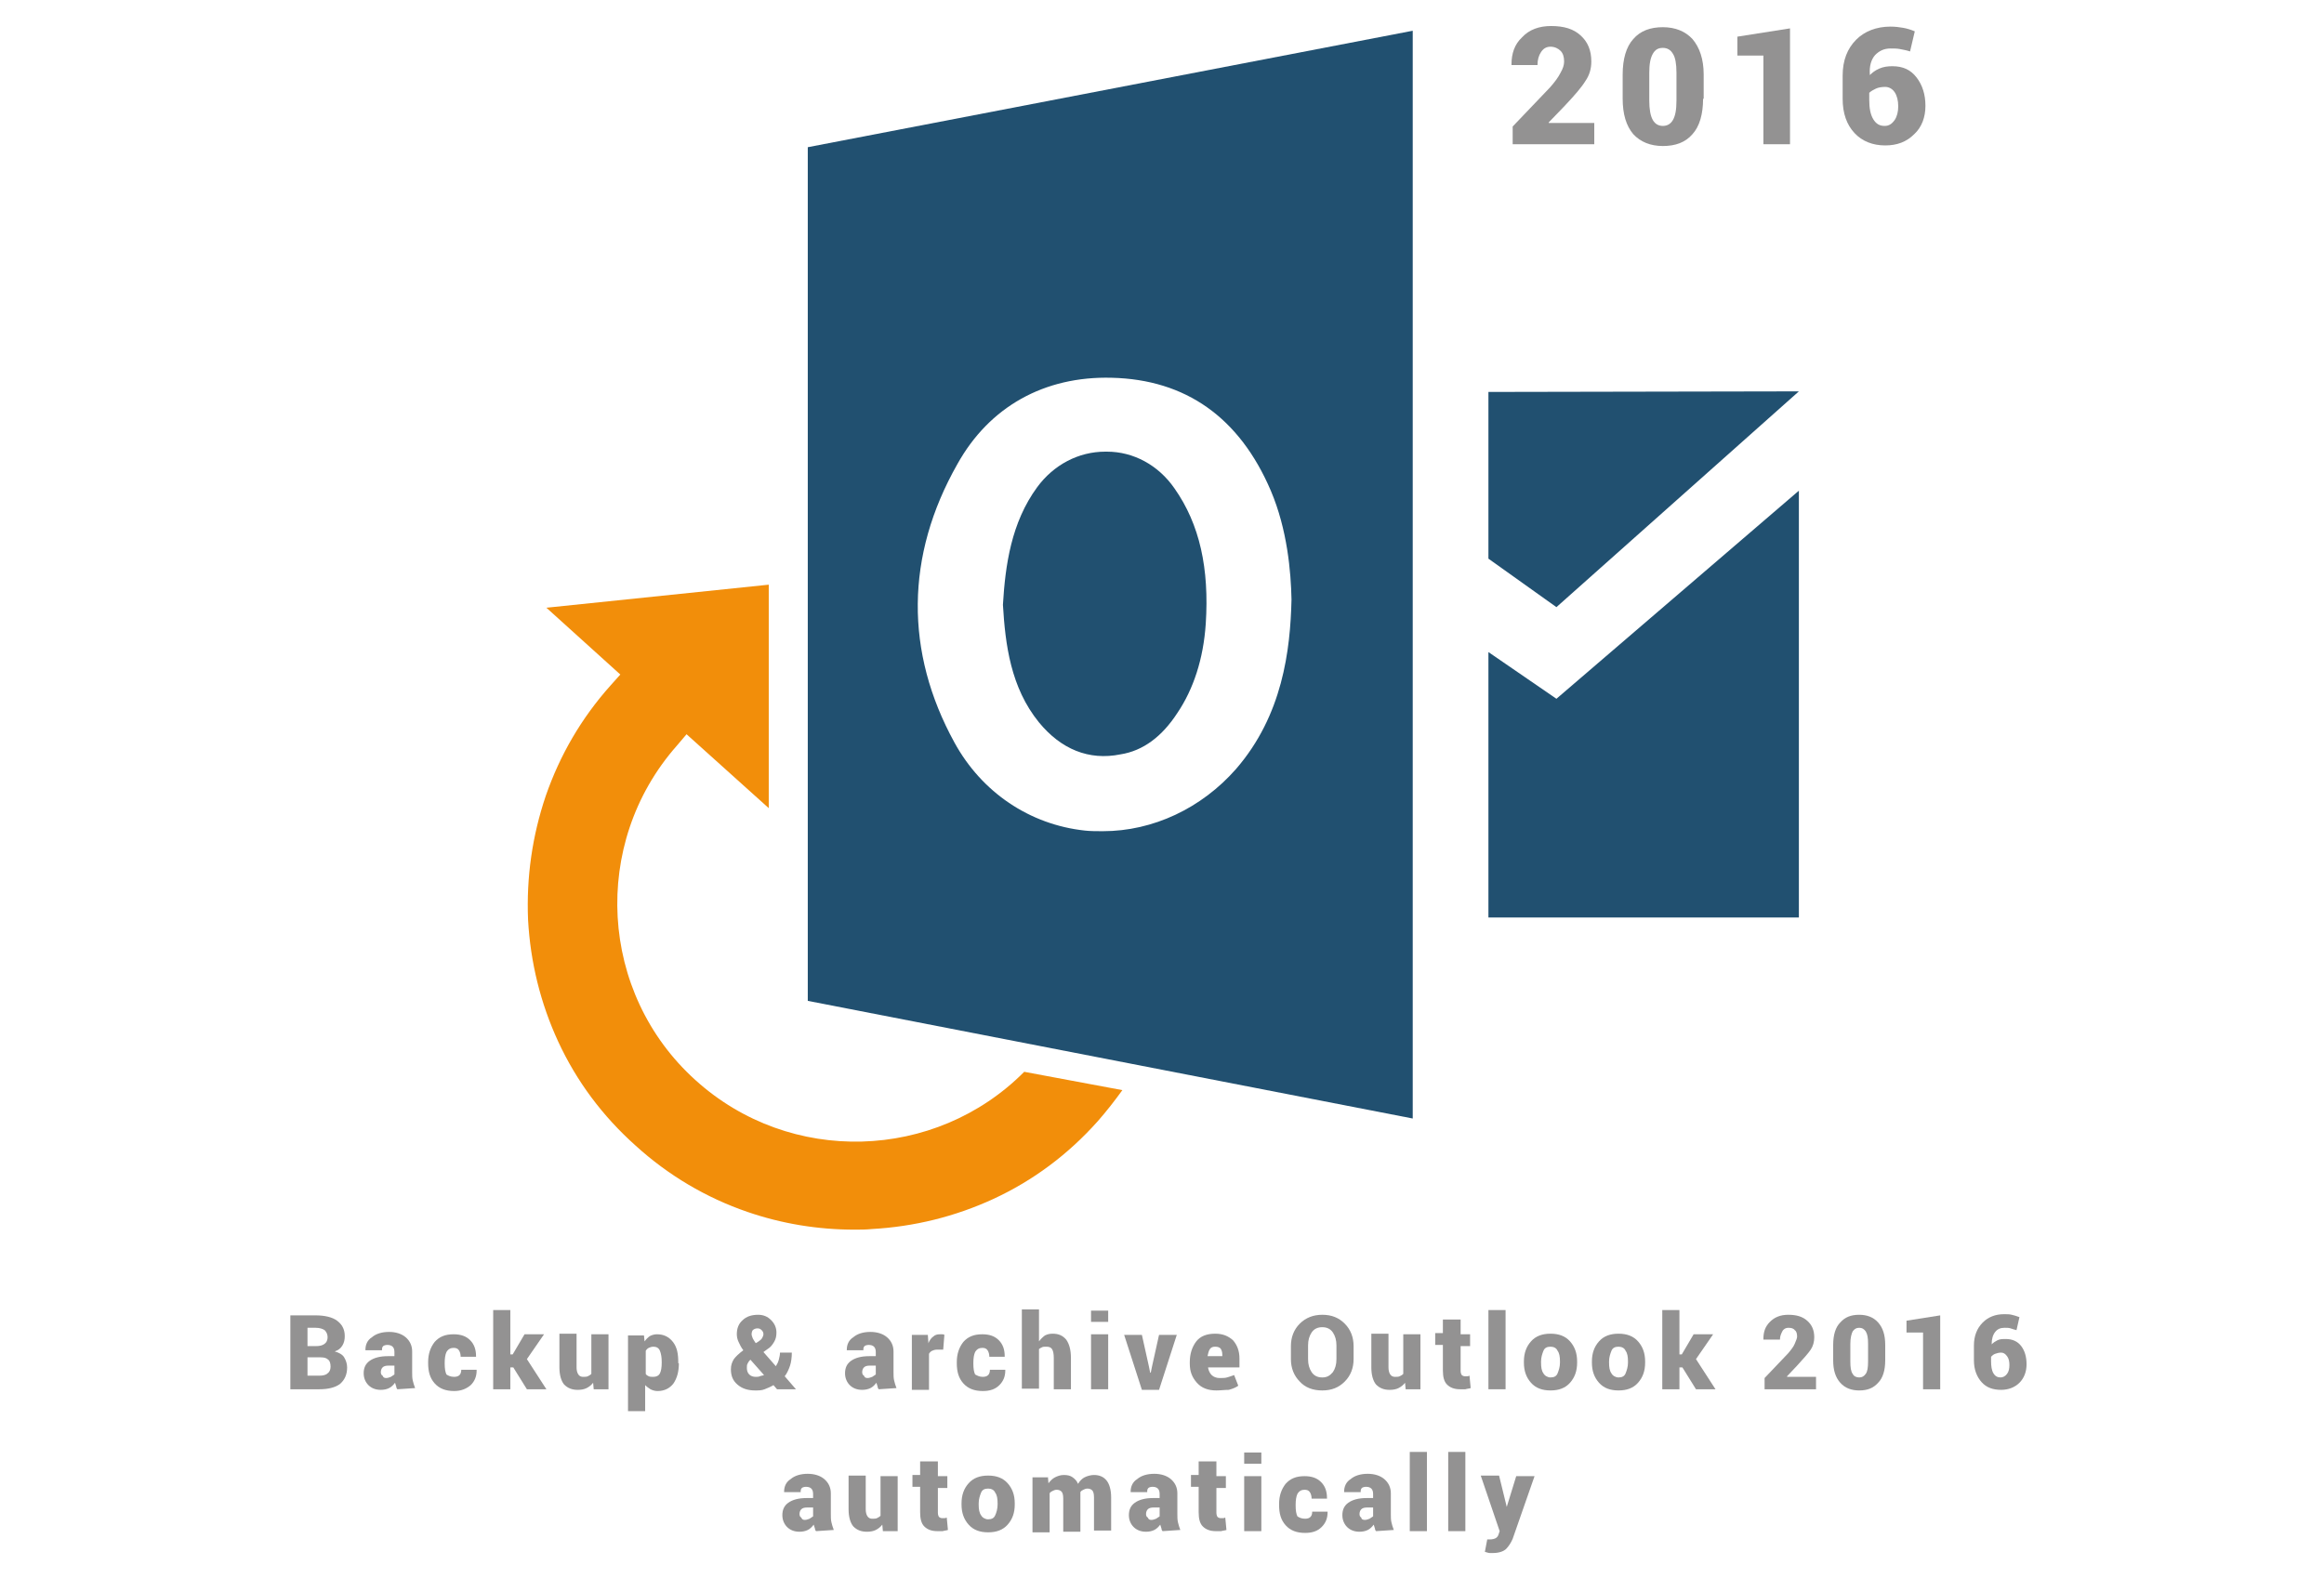 <?xml version="1.0" encoding="utf-8"?>
<!-- Generator: Adobe Illustrator 24.1.1, SVG Export Plug-In . SVG Version: 6.00 Build 0)  -->
<svg version="1.1" id="Layer_1" xmlns="http://www.w3.org/2000/svg" xmlns:xlink="http://www.w3.org/1999/xlink" x="0px" y="0px"
	 width="393px" height="267px" viewBox="0 0 393 267" style="enable-background:new 0 0 393 267;" xml:space="preserve">
<g>
	<g>
		<g>
			<path style="fill:#939292;" d="M49.1,235v-12.5h4.3c1.5,0,2.8,0.3,3.6,0.9s1.3,1.4,1.3,2.6c0,0.6-0.1,1.1-0.4,1.6s-0.7,0.8-1.3,1
				c0.7,0.2,1.3,0.5,1.6,1c0.3,0.5,0.5,1.1,0.5,1.7c0,1.2-0.4,2.1-1.2,2.8c-0.8,0.6-2,0.9-3.5,0.9H49.1z M52,227.7h1.4
				c0.7,0,1.1-0.1,1.5-0.4c0.3-0.2,0.5-0.6,0.5-1.1c0-0.5-0.2-0.9-0.5-1.2c-0.3-0.2-0.8-0.4-1.5-0.4H52V227.7z M52,229.6v3.1h2
				c0.6,0,1.1-0.1,1.4-0.4c0.3-0.2,0.5-0.6,0.5-1.1c0-0.5-0.1-1-0.4-1.2c-0.3-0.3-0.7-0.4-1.3-0.4H52z"/>
			<path style="fill:#939292;" d="M67.2,235c-0.1-0.1-0.2-0.3-0.2-0.5c-0.1-0.2-0.1-0.4-0.2-0.6c-0.3,0.4-0.6,0.7-1,0.9
				c-0.4,0.2-0.9,0.3-1.4,0.3c-0.9,0-1.6-0.3-2.1-0.8s-0.8-1.2-0.8-2c0-0.9,0.3-1.6,1-2.1s1.7-0.8,3.1-0.8h1.1v-0.7
				c0-0.4-0.1-0.7-0.3-0.9s-0.5-0.3-0.9-0.3c-0.3,0-0.6,0.1-0.7,0.2c-0.2,0.2-0.2,0.4-0.2,0.7l-2.8,0l0-0.1c0-0.8,0.3-1.6,1.1-2.1
				c0.7-0.6,1.7-0.9,2.9-0.9c1.1,0,2.1,0.3,2.8,0.9c0.7,0.6,1.1,1.4,1.1,2.4v3.5c0,0.5,0,1,0.1,1.4c0.1,0.4,0.2,0.8,0.4,1.3
				L67.2,235z M65.3,233.1c0.3,0,0.5-0.1,0.8-0.2c0.2-0.1,0.4-0.3,0.6-0.4V231h-1c-0.5,0-0.8,0.1-1,0.3s-0.3,0.5-0.3,0.8
				c0,0.3,0.1,0.5,0.3,0.6C64.8,233,65,233.1,65.3,233.1z"/>
			<path style="fill:#939292;" d="M76.8,232.9c0.4,0,0.7-0.1,0.9-0.3c0.2-0.2,0.3-0.5,0.3-0.9h2.6l0,0.1c0,1-0.3,1.8-1,2.5
				c-0.7,0.6-1.6,1-2.8,1c-1.4,0-2.5-0.4-3.3-1.3s-1.1-2-1.1-3.4v-0.2c0-1.4,0.4-2.5,1.1-3.4c0.8-0.9,1.8-1.3,3.2-1.3
				c1.2,0,2.1,0.3,2.8,1c0.7,0.7,1,1.6,1,2.7l0,0.1h-2.6c0-0.4-0.1-0.8-0.3-1.1s-0.5-0.4-0.9-0.4c-0.5,0-0.9,0.2-1.2,0.7
				c-0.2,0.4-0.3,1.1-0.3,1.8v0.2c0,0.8,0.1,1.4,0.3,1.8C75.8,232.7,76.2,232.9,76.8,232.9z"/>
			<path style="fill:#939292;" d="M86.8,231.3h-0.5v3.7h-2.9v-13.4h2.9v7.5h0.4l2-3.4H92l-2.9,4.2l3.3,5.1h-3.3L86.8,231.3z"/>
			<path style="fill:#939292;" d="M100.3,233.9c-0.3,0.4-0.7,0.7-1.1,0.9c-0.4,0.2-0.9,0.3-1.5,0.3c-1,0-1.7-0.3-2.3-0.9
				c-0.5-0.6-0.8-1.6-0.8-2.9v-5.7h2.9v5.7c0,0.5,0.1,0.9,0.3,1.2c0.2,0.3,0.5,0.4,0.8,0.4c0.3,0,0.6,0,0.8-0.1s0.4-0.2,0.6-0.4
				v-6.7h2.9v9.3h-2.5L100.3,233.9z"/>
			<path style="fill:#939292;" d="M114.8,230.6c0,1.4-0.3,2.5-0.9,3.4c-0.6,0.8-1.5,1.3-2.7,1.3c-0.4,0-0.8-0.1-1.2-0.3
				c-0.3-0.2-0.6-0.4-0.9-0.7v4.4h-2.9v-12.8h2.7l0.1,1c0.3-0.4,0.6-0.7,0.9-0.9c0.4-0.2,0.8-0.3,1.2-0.3c1.1,0,2,0.4,2.7,1.3
				s0.9,2,0.9,3.5V230.6z M111.9,230.4c0-0.8-0.1-1.4-0.3-1.9c-0.2-0.5-0.6-0.7-1.1-0.7c-0.3,0-0.6,0.1-0.8,0.2
				c-0.2,0.1-0.4,0.3-0.5,0.5v3.9c0.1,0.2,0.3,0.3,0.5,0.4c0.2,0.1,0.5,0.1,0.8,0.1c0.5,0,0.9-0.2,1.1-0.6c0.2-0.4,0.3-1,0.3-1.8
				V230.4z"/>
			<path style="fill:#939292;" d="M125.7,228.4c-0.4-0.5-0.6-1-0.8-1.4c-0.2-0.4-0.3-0.9-0.3-1.3c0-1,0.3-1.8,1-2.4
				c0.6-0.6,1.5-0.9,2.6-0.9c0.9,0,1.6,0.3,2.2,0.9c0.6,0.6,0.9,1.3,0.9,2.1c0,0.6-0.1,1.1-0.4,1.6c-0.3,0.5-0.6,0.9-1.1,1.2
				l-0.7,0.5l2.1,2.4c0.2-0.3,0.4-0.7,0.5-1.1c0.1-0.4,0.2-0.8,0.2-1.2h2c0,0.8-0.1,1.6-0.3,2.2s-0.5,1.3-0.9,1.8l1.9,2.2l0,0h-3.2
				l-0.6-0.7c-0.5,0.3-1,0.5-1.5,0.7s-1,0.2-1.6,0.2c-1.2,0-2.2-0.3-3-1s-1.1-1.5-1.1-2.6c0-0.7,0.2-1.2,0.5-1.7
				C124.4,229.5,124.9,229,125.7,228.4L125.7,228.4z M127.8,232.9c0.2,0,0.5,0,0.7-0.1c0.2-0.1,0.5-0.1,0.7-0.2l-2.3-2.6l-0.1,0.1
				c-0.2,0.2-0.3,0.4-0.4,0.6c-0.1,0.2-0.1,0.4-0.1,0.7c0,0.4,0.1,0.8,0.4,1.1S127.4,232.9,127.8,232.9z M127.1,225.7
				c0,0.2,0.1,0.4,0.2,0.7c0.1,0.2,0.3,0.5,0.5,0.8l0.5-0.3c0.3-0.2,0.5-0.4,0.6-0.6c0.1-0.2,0.2-0.4,0.2-0.6c0-0.3-0.1-0.5-0.3-0.7
				c-0.2-0.2-0.4-0.3-0.7-0.3c-0.3,0-0.6,0.1-0.8,0.3C127.2,225.1,127.1,225.4,127.1,225.7z"/>
			<path style="fill:#939292;" d="M148.6,235c-0.1-0.1-0.2-0.3-0.2-0.5c-0.1-0.2-0.1-0.4-0.2-0.6c-0.3,0.4-0.6,0.7-1,0.9
				c-0.4,0.2-0.9,0.3-1.4,0.3c-0.9,0-1.6-0.3-2.1-0.8s-0.8-1.2-0.8-2c0-0.9,0.3-1.6,1-2.1c0.7-0.5,1.7-0.8,3.1-0.8h1.1v-0.7
				c0-0.4-0.1-0.7-0.3-0.9s-0.5-0.3-0.9-0.3c-0.3,0-0.6,0.1-0.7,0.2c-0.2,0.2-0.2,0.4-0.2,0.7l-2.8,0l0-0.1c0-0.8,0.3-1.6,1.1-2.1
				c0.7-0.6,1.7-0.9,2.9-0.9c1.1,0,2.1,0.3,2.8,0.9c0.7,0.6,1.1,1.4,1.1,2.4v3.5c0,0.5,0,1,0.1,1.4c0.1,0.4,0.2,0.8,0.4,1.3
				L148.6,235z M146.7,233.1c0.3,0,0.5-0.1,0.8-0.2c0.2-0.1,0.4-0.3,0.6-0.4V231h-1c-0.5,0-0.8,0.1-1,0.3c-0.2,0.2-0.3,0.5-0.3,0.8
				c0,0.3,0.1,0.5,0.3,0.6C146.2,233,146.4,233.1,146.7,233.1z"/>
			<path style="fill:#939292;" d="M159.5,228.3l-1.1,0c-0.3,0-0.6,0.1-0.8,0.2s-0.4,0.3-0.5,0.5v6.1h-2.9v-9.3h2.7l0.1,1.4
				c0.2-0.5,0.5-0.9,0.8-1.1c0.3-0.3,0.7-0.4,1.1-0.4c0.1,0,0.3,0,0.4,0c0.1,0,0.3,0,0.4,0.1L159.5,228.3z"/>
			<path style="fill:#939292;" d="M166.2,232.9c0.4,0,0.7-0.1,0.9-0.3s0.3-0.5,0.3-0.9h2.6l0,0.1c0,1-0.3,1.8-1,2.5s-1.6,1-2.8,1
				c-1.4,0-2.5-0.4-3.3-1.3c-0.8-0.9-1.1-2-1.1-3.4v-0.2c0-1.4,0.4-2.5,1.1-3.4c0.8-0.9,1.8-1.3,3.2-1.3c1.2,0,2.1,0.3,2.8,1
				c0.7,0.7,1,1.6,1,2.7l0,0.1h-2.6c0-0.4-0.1-0.8-0.3-1.1c-0.2-0.3-0.5-0.4-0.9-0.4c-0.5,0-0.9,0.2-1.2,0.7
				c-0.2,0.4-0.3,1.1-0.3,1.8v0.2c0,0.8,0.1,1.4,0.3,1.8C165.3,232.7,165.6,232.9,166.2,232.9z"/>
			<path style="fill:#939292;" d="M175.7,226.9c0.3-0.4,0.6-0.7,1-1c0.4-0.2,0.8-0.3,1.3-0.3c1,0,1.7,0.3,2.3,1
				c0.5,0.7,0.8,1.7,0.8,3.1v5.3h-2.9v-5.3c0-0.7-0.1-1.2-0.3-1.5c-0.2-0.3-0.5-0.4-1-0.4c-0.3,0-0.5,0-0.7,0.1
				c-0.2,0.1-0.4,0.2-0.5,0.3v6.7h-2.9v-13.4h2.9V226.9z"/>
			<path style="fill:#939292;" d="M187.4,223.6h-2.9v-1.9h2.9V223.6z M187.4,235h-2.9v-9.3h2.9V235z"/>
			<path style="fill:#939292;" d="M194.3,231.2l0.2,1l0.1,0l0.2-1l1.2-5.4h3l-3,9.3h-2.9l-3-9.3h3L194.3,231.2z"/>
			<path style="fill:#939292;" d="M205.7,235.2c-1.4,0-2.5-0.4-3.3-1.3c-0.8-0.9-1.2-1.9-1.2-3.2v-0.3c0-1.4,0.4-2.6,1.1-3.5
				c0.7-0.9,1.8-1.3,3.2-1.3c1.3,0,2.2,0.4,3,1.1c0.7,0.8,1.1,1.8,1.1,3.1v1.5h-5.3l0,0.1c0.1,0.5,0.3,0.9,0.6,1.2
				c0.3,0.3,0.8,0.5,1.3,0.5c0.5,0,1,0,1.3-0.1s0.7-0.2,1.2-0.4l0.7,1.8c-0.4,0.3-0.9,0.5-1.6,0.7
				C207.1,235.1,206.4,235.2,205.7,235.2z M205.5,227.8c-0.4,0-0.7,0.1-0.9,0.4c-0.2,0.3-0.3,0.7-0.4,1.2l0,0h2.5v-0.2
				c0-0.5-0.1-0.8-0.3-1.1C206.2,227.9,205.9,227.8,205.5,227.8z"/>
			<path style="fill:#939292;" d="M228.9,229.9c0,1.5-0.5,2.8-1.5,3.8s-2.2,1.5-3.8,1.5c-1.6,0-2.9-0.5-3.8-1.5
				c-1-1-1.5-2.3-1.5-3.8v-2.2c0-1.5,0.5-2.8,1.5-3.8c1-1,2.3-1.5,3.8-1.5c1.6,0,2.8,0.5,3.8,1.5c1,1,1.5,2.3,1.5,3.8V229.9z
				 M226,227.6c0-0.9-0.2-1.6-0.6-2.2c-0.4-0.6-1-0.9-1.8-0.9c-0.8,0-1.4,0.3-1.8,0.9c-0.4,0.6-0.6,1.3-0.6,2.2v2.3
				c0,0.9,0.2,1.6,0.6,2.2c0.4,0.6,1,0.9,1.8,0.9c0.8,0,1.3-0.3,1.8-0.9c0.4-0.6,0.6-1.3,0.6-2.2V227.6z"/>
			<path style="fill:#939292;" d="M237.6,233.9c-0.3,0.4-0.7,0.7-1.1,0.9c-0.4,0.2-0.9,0.3-1.5,0.3c-1,0-1.7-0.3-2.3-0.9
				c-0.5-0.6-0.8-1.6-0.8-2.9v-5.7h2.9v5.7c0,0.5,0.1,0.9,0.3,1.2c0.2,0.3,0.5,0.4,0.8,0.4c0.3,0,0.6,0,0.8-0.1s0.4-0.2,0.6-0.4
				v-6.7h2.9v9.3h-2.5L237.6,233.9z"/>
			<path style="fill:#939292;" d="M247,223.4v2.3h1.6v2H247v4.2c0,0.3,0.1,0.6,0.2,0.7c0.1,0.1,0.3,0.2,0.5,0.2c0.2,0,0.3,0,0.4,0
				s0.2,0,0.4-0.1l0.2,2.1c-0.3,0.1-0.6,0.1-0.9,0.2c-0.3,0-0.6,0-0.9,0c-1,0-1.7-0.3-2.2-0.8c-0.5-0.5-0.7-1.3-0.7-2.4v-4.3h-1.3
				v-2h1.3v-2.3H247z"/>
			<path style="fill:#939292;" d="M254.6,235h-2.9v-13.4h2.9V235z"/>
			<path style="fill:#939292;" d="M257.7,230.3c0-1.4,0.4-2.5,1.2-3.4c0.8-0.9,1.9-1.3,3.3-1.3c1.4,0,2.5,0.4,3.3,1.3
				c0.8,0.9,1.2,2,1.2,3.4v0.2c0,1.4-0.4,2.5-1.2,3.4s-1.9,1.3-3.3,1.3c-1.4,0-2.5-0.4-3.3-1.3s-1.2-2-1.2-3.4V230.3z M260.6,230.5
				c0,0.8,0.1,1.4,0.4,1.8c0.2,0.4,0.7,0.7,1.2,0.7c0.6,0,1-0.2,1.2-0.7s0.4-1.1,0.4-1.8v-0.2c0-0.8-0.1-1.4-0.4-1.8
				c-0.2-0.5-0.7-0.7-1.2-0.7c-0.6,0-1,0.2-1.2,0.7s-0.4,1.1-0.4,1.8V230.5z"/>
			<path style="fill:#939292;" d="M269.2,230.3c0-1.4,0.4-2.5,1.2-3.4c0.8-0.9,1.9-1.3,3.3-1.3c1.4,0,2.5,0.4,3.3,1.3
				c0.8,0.9,1.2,2,1.2,3.4v0.2c0,1.4-0.4,2.5-1.2,3.4s-1.9,1.3-3.3,1.3c-1.4,0-2.5-0.4-3.3-1.3s-1.2-2-1.2-3.4V230.3z M272.1,230.5
				c0,0.8,0.1,1.4,0.4,1.8c0.2,0.4,0.7,0.7,1.2,0.7c0.6,0,1-0.2,1.2-0.7s0.4-1.1,0.4-1.8v-0.2c0-0.8-0.1-1.4-0.4-1.8
				c-0.2-0.5-0.7-0.7-1.2-0.7c-0.6,0-1,0.2-1.2,0.7s-0.4,1.1-0.4,1.8V230.5z"/>
			<path style="fill:#939292;" d="M284.5,231.3H284v3.7h-2.9v-13.4h2.9v7.5h0.4l2-3.4h3.3l-2.9,4.2l3.3,5.1h-3.3L284.5,231.3z"/>
			<path style="fill:#939292;" d="M307.1,235h-8.7v-1.9l4-4.2c0.5-0.6,0.9-1.1,1.1-1.6s0.4-0.9,0.4-1.2c0-0.5-0.1-0.9-0.4-1.1
				c-0.2-0.3-0.6-0.4-1.1-0.4c-0.4,0-0.8,0.2-1,0.6c-0.2,0.4-0.4,0.8-0.4,1.4h-2.8l0-0.1c0-1.2,0.3-2.1,1.1-2.9
				c0.8-0.8,1.8-1.2,3.1-1.2c1.4,0,2.4,0.3,3.2,1c0.8,0.7,1.2,1.6,1.2,2.8c0,0.8-0.2,1.5-0.6,2.1c-0.4,0.6-1.2,1.5-2.3,2.7l-1.7,1.8
				l0,0.1h4.9V235z"/>
			<path style="fill:#939292;" d="M318.8,230.1c0,1.7-0.4,3-1.2,3.8c-0.8,0.9-1.8,1.3-3.2,1.3c-1.3,0-2.4-0.4-3.2-1.3
				c-0.8-0.9-1.2-2.1-1.2-3.8v-2.6c0-1.7,0.4-3,1.2-3.8c0.8-0.9,1.8-1.3,3.2-1.3c1.3,0,2.4,0.4,3.2,1.3c0.8,0.9,1.2,2.1,1.2,3.8
				V230.1z M315.9,227.3c0-1-0.1-1.6-0.4-2.1c-0.3-0.4-0.6-0.6-1.1-0.6c-0.5,0-0.8,0.2-1.1,0.6c-0.2,0.4-0.4,1.1-0.4,2.1v3
				c0,1,0.1,1.7,0.4,2.1c0.2,0.4,0.6,0.6,1.1,0.6c0.5,0,0.8-0.2,1.1-0.6s0.4-1.1,0.4-2.1V227.3z"/>
			<path style="fill:#939292;" d="M328.1,235h-2.9v-9.6h-2.8v-2l5.7-0.9V235z"/>
			<path style="fill:#939292;" d="M338.9,222.3c0.5,0,0.9,0,1.3,0.1c0.4,0.1,0.8,0.2,1.3,0.4L341,225c-0.4-0.1-0.7-0.2-1-0.3
				c-0.3-0.1-0.6-0.1-1-0.1c-0.7,0-1.2,0.2-1.6,0.7s-0.6,1.2-0.6,2.1l0,0c0.3-0.3,0.6-0.5,1-0.7c0.4-0.2,0.9-0.2,1.4-0.2
				c1.1,0,2,0.4,2.6,1.2c0.6,0.8,0.9,1.8,0.9,3.1c0,1.2-0.4,2.3-1.2,3.1c-0.8,0.8-1.9,1.2-3.1,1.2c-1.4,0-2.5-0.4-3.3-1.3
				c-0.8-0.9-1.3-2.1-1.3-3.7v-2.5c0-1.6,0.5-2.9,1.5-3.9C336.2,222.8,337.4,222.3,338.9,222.3z M338.4,228.8c-0.4,0-0.7,0.1-1,0.2
				c-0.3,0.1-0.5,0.3-0.7,0.5v0.7c0,0.9,0.1,1.6,0.4,2.1c0.3,0.5,0.7,0.7,1.2,0.7c0.4,0,0.8-0.2,1.1-0.6c0.3-0.4,0.4-0.9,0.4-1.5
				c0-0.6-0.1-1.1-0.4-1.5C339.1,229,338.8,228.8,338.4,228.8z"/>
			<path style="fill:#939292;" d="M138,259c-0.1-0.1-0.2-0.3-0.2-0.5c-0.1-0.2-0.1-0.4-0.2-0.6c-0.3,0.4-0.6,0.7-1,0.9
				c-0.4,0.2-0.9,0.3-1.4,0.3c-0.9,0-1.6-0.3-2.1-0.8s-0.8-1.2-0.8-2c0-0.9,0.3-1.6,1-2.1c0.7-0.5,1.7-0.8,3.1-0.8h1.1v-0.7
				c0-0.4-0.1-0.7-0.3-0.9s-0.5-0.3-0.9-0.3c-0.3,0-0.6,0.1-0.7,0.2c-0.2,0.2-0.2,0.4-0.2,0.7l-2.8,0l0-0.1c0-0.8,0.3-1.6,1.1-2.1
				c0.7-0.6,1.7-0.9,2.9-0.9c1.1,0,2.1,0.3,2.8,0.9c0.7,0.6,1.1,1.4,1.1,2.4v3.5c0,0.5,0,1,0.1,1.4c0.1,0.4,0.2,0.8,0.4,1.3L138,259
				z M136.1,257.1c0.3,0,0.5-0.1,0.8-0.2c0.2-0.1,0.4-0.3,0.6-0.4V255h-1c-0.5,0-0.8,0.1-1,0.3c-0.2,0.2-0.3,0.5-0.3,0.8
				c0,0.3,0.1,0.5,0.3,0.6C135.6,257,135.8,257.1,136.1,257.1z"/>
			<path style="fill:#939292;" d="M149.2,257.9c-0.3,0.4-0.7,0.7-1.1,0.9c-0.4,0.2-0.9,0.3-1.5,0.3c-1,0-1.7-0.3-2.3-0.9
				c-0.5-0.6-0.8-1.6-0.8-2.9v-5.7h2.9v5.7c0,0.5,0.1,0.9,0.3,1.2c0.2,0.3,0.5,0.4,0.8,0.4c0.3,0,0.6,0,0.8-0.1s0.4-0.2,0.6-0.4
				v-6.7h2.9v9.3h-2.5L149.2,257.9z"/>
			<path style="fill:#939292;" d="M158.6,247.4v2.3h1.6v2h-1.6v4.2c0,0.3,0.1,0.6,0.2,0.7c0.1,0.1,0.3,0.2,0.5,0.2
				c0.2,0,0.3,0,0.4,0s0.2,0,0.4-0.1l0.2,2.1c-0.3,0.1-0.6,0.1-0.9,0.2c-0.3,0-0.6,0-0.9,0c-1,0-1.7-0.3-2.2-0.8
				c-0.5-0.5-0.7-1.3-0.7-2.4v-4.3h-1.3v-2h1.3v-2.3H158.6z"/>
			<path style="fill:#939292;" d="M162.6,254.3c0-1.4,0.4-2.5,1.2-3.4c0.8-0.9,1.9-1.3,3.3-1.3c1.4,0,2.5,0.4,3.3,1.3
				c0.8,0.9,1.2,2,1.2,3.4v0.2c0,1.4-0.4,2.5-1.2,3.4c-0.8,0.9-1.9,1.3-3.3,1.3c-1.4,0-2.5-0.4-3.3-1.3c-0.8-0.9-1.2-2-1.2-3.4
				V254.3z M165.5,254.5c0,0.8,0.1,1.4,0.4,1.8c0.2,0.4,0.7,0.7,1.2,0.7c0.6,0,1-0.2,1.2-0.7c0.2-0.4,0.4-1.1,0.4-1.8v-0.2
				c0-0.8-0.1-1.4-0.4-1.8c-0.2-0.5-0.7-0.7-1.2-0.7c-0.6,0-1,0.2-1.2,0.7c-0.2,0.5-0.4,1.1-0.4,1.8V254.5z"/>
			<path style="fill:#939292;" d="M177.2,249.7l0.1,1.2c0.3-0.4,0.7-0.8,1.1-1c0.4-0.2,0.9-0.4,1.5-0.4c0.6,0,1.1,0.1,1.5,0.4
				c0.4,0.3,0.7,0.6,0.9,1.1c0.3-0.5,0.7-0.9,1.1-1.1s1-0.4,1.6-0.4c0.9,0,1.6,0.3,2.1,0.9s0.8,1.6,0.8,2.9v5.6H185v-5.6
				c0-0.6-0.1-1-0.3-1.2s-0.5-0.3-0.8-0.3c-0.3,0-0.5,0.1-0.7,0.2c-0.2,0.1-0.4,0.2-0.5,0.4c0,0.1,0,0.2,0,0.3c0,0.1,0,0.1,0,0.2
				v6.2h-2.9v-5.6c0-0.6-0.1-1-0.3-1.2c-0.2-0.2-0.5-0.3-0.8-0.3c-0.3,0-0.5,0.1-0.7,0.2c-0.2,0.1-0.4,0.2-0.5,0.4v6.6h-2.9v-9.3
				H177.2z"/>
			<path style="fill:#939292;" d="M196.6,259c-0.1-0.1-0.2-0.3-0.2-0.5c-0.1-0.2-0.1-0.4-0.2-0.6c-0.3,0.4-0.6,0.7-1,0.9
				c-0.4,0.2-0.9,0.3-1.4,0.3c-0.9,0-1.6-0.3-2.1-0.8s-0.8-1.2-0.8-2c0-0.9,0.3-1.6,1-2.1c0.7-0.5,1.7-0.8,3.1-0.8h1.1v-0.7
				c0-0.4-0.1-0.7-0.3-0.9s-0.5-0.3-0.9-0.3c-0.3,0-0.6,0.1-0.7,0.2c-0.2,0.2-0.2,0.4-0.2,0.7l-2.8,0l0-0.1c0-0.8,0.3-1.6,1.1-2.1
				c0.7-0.6,1.7-0.9,2.9-0.9c1.1,0,2.1,0.3,2.8,0.9c0.7,0.6,1.1,1.4,1.1,2.4v3.5c0,0.5,0,1,0.1,1.4c0.1,0.4,0.2,0.8,0.4,1.3
				L196.6,259z M194.7,257.1c0.3,0,0.5-0.1,0.8-0.2c0.2-0.1,0.4-0.3,0.6-0.4V255h-1c-0.5,0-0.8,0.1-1,0.3c-0.2,0.2-0.3,0.5-0.3,0.8
				c0,0.3,0.1,0.5,0.3,0.6C194.2,257,194.4,257.1,194.7,257.1z"/>
			<path style="fill:#939292;" d="M205.7,247.4v2.3h1.6v2h-1.6v4.2c0,0.3,0.1,0.6,0.2,0.7c0.1,0.1,0.3,0.2,0.5,0.2
				c0.2,0,0.3,0,0.4,0s0.2,0,0.4-0.1l0.2,2.1c-0.3,0.1-0.6,0.1-0.9,0.2c-0.3,0-0.6,0-0.9,0c-1,0-1.7-0.3-2.2-0.8
				c-0.5-0.5-0.7-1.3-0.7-2.4v-4.3h-1.3v-2h1.3v-2.3H205.7z"/>
			<path style="fill:#939292;" d="M213.3,247.6h-2.9v-1.9h2.9V247.6z M213.3,259h-2.9v-9.3h2.9V259z"/>
			<path style="fill:#939292;" d="M220.7,256.9c0.4,0,0.7-0.1,0.9-0.3s0.3-0.5,0.3-0.9h2.6l0,0.1c0,1-0.3,1.8-1,2.5s-1.6,1-2.8,1
				c-1.4,0-2.5-0.4-3.3-1.3c-0.8-0.9-1.1-2-1.1-3.4v-0.2c0-1.4,0.4-2.5,1.1-3.4c0.8-0.9,1.8-1.3,3.2-1.3c1.2,0,2.1,0.3,2.8,1
				c0.7,0.7,1,1.6,1,2.7l0,0.1h-2.6c0-0.4-0.1-0.8-0.3-1.1c-0.2-0.3-0.5-0.4-0.9-0.4c-0.5,0-0.9,0.2-1.2,0.7
				c-0.2,0.4-0.3,1.1-0.3,1.8v0.2c0,0.8,0.1,1.4,0.3,1.8C219.7,256.7,220.1,256.9,220.7,256.9z"/>
			<path style="fill:#939292;" d="M232.7,259c-0.1-0.1-0.2-0.3-0.2-0.5c-0.1-0.2-0.1-0.4-0.2-0.6c-0.3,0.4-0.6,0.7-1,0.9
				c-0.4,0.2-0.9,0.3-1.4,0.3c-0.9,0-1.6-0.3-2.1-0.8s-0.8-1.2-0.8-2c0-0.9,0.3-1.6,1-2.1c0.7-0.5,1.7-0.8,3.1-0.8h1.1v-0.7
				c0-0.4-0.1-0.7-0.3-0.9s-0.5-0.3-0.9-0.3c-0.3,0-0.6,0.1-0.7,0.2c-0.2,0.2-0.2,0.4-0.2,0.7l-2.8,0l0-0.1c0-0.8,0.3-1.6,1.1-2.1
				c0.7-0.6,1.7-0.9,2.9-0.9c1.1,0,2.1,0.3,2.8,0.9c0.7,0.6,1.1,1.4,1.1,2.4v3.5c0,0.5,0,1,0.1,1.4c0.1,0.4,0.2,0.8,0.4,1.3
				L232.7,259z M230.8,257.1c0.3,0,0.5-0.1,0.8-0.2c0.2-0.1,0.4-0.3,0.6-0.4V255h-1c-0.5,0-0.8,0.1-1,0.3c-0.2,0.2-0.3,0.5-0.3,0.8
				c0,0.3,0.1,0.5,0.3,0.6C230.2,257,230.5,257.1,230.8,257.1z"/>
			<path style="fill:#939292;" d="M241.3,259h-2.9v-13.4h2.9V259z"/>
			<path style="fill:#939292;" d="M247.8,259h-2.9v-13.4h2.9V259z"/>
			<path style="fill:#939292;" d="M254.8,254.9L254.8,254.9L254.8,254.9l1.6-5.2h3.1l-3.7,10.6c-0.3,0.7-0.7,1.3-1.1,1.7
				s-1.2,0.7-2.2,0.7c-0.3,0-0.5,0-0.6,0c-0.2,0-0.4-0.1-0.8-0.2l0.4-2.1c0.1,0,0.1,0,0.2,0c0,0,0.1,0,0.2,0c0.5,0,0.8-0.1,1-0.2
				c0.2-0.1,0.4-0.3,0.5-0.6l0.2-0.6l-3.2-9.4h3.1L254.8,254.9z"/>
		</g>
	</g>
	<g>
		<path style="fill:#F28E0A;" d="M173.2,181.3c-15,15.1-39.6,15.9-55.6,1.4c-16.3-14.7-17.7-40-3.2-56.5l1.7-2l13.9,12.5l0-37.8
			l-37.6,3.9l12.5,11.3l-1.7,1.9c-4.9,5.5-8.5,11.7-10.9,18.6c-2.3,6.8-3.3,13.8-3,21c0.4,7.2,2.1,14.1,5.1,20.6
			c3.1,6.7,7.5,12.6,13.1,17.6c5.5,5,11.9,8.8,18.9,11.2c5.8,2,11.9,3,18.1,3c1,0,1.9,0,2.9-0.1c7.2-0.4,14.1-2.1,20.6-5.1
			c6.7-3.1,12.6-7.5,17.6-13.1c1.5-1.7,2.9-3.5,4.2-5.3L173.2,181.3z"/>
		<g>
			<g>
				<g>
					<path style="fill-rule:evenodd;clip-rule:evenodd;fill:#215070;" d="M189.5,127.6c3.8-0.6,7-3,9.6-7c2.7-4,4.4-9.1,4.8-15.1
						c0.6-9.3-1-16.8-5.3-22.9c-2.7-3.9-6.9-6.2-11.4-6.2c-0.1,0-0.1,0-0.3,0c-4.5,0-8.7,2.2-11.5,6c-4.4,6-5.4,13.2-5.8,19.9
						c0.4,6.7,1.3,14,6.1,19.9C179.4,126.7,184.1,128.7,189.5,127.6z"/>
					<path style="fill-rule:evenodd;clip-rule:evenodd;fill:#215070;" d="M136.6,24.9v144.4l102.3,19.9V5.2L136.6,24.9z M209,130.1
						c-5.8,6.6-14,10.5-22.5,10.5c-1,0-2.1,0-3-0.1c-9.4-1-17.5-6.5-22.1-14.9c-8.4-15.3-8.3-31.6,0.5-47.1
						c5.4-9.7,14.7-14.9,26.1-14.6c12.5,0.3,21.6,6.7,26.9,19.1c2.8,6.6,3.4,13.7,3.5,18.4C218.2,110,216.9,121,209,130.1z"/>
				</g>
				<polygon style="fill-rule:evenodd;clip-rule:evenodd;fill:#215070;" points="251.7,66.3 251.7,94.5 263.2,102.7 304.2,66.2 				
					"/>
				<polygon style="fill-rule:evenodd;clip-rule:evenodd;fill:#215070;" points="251.7,110.3 263.2,118.2 304.2,83 304.2,155.2 
					251.7,155.2 				"/>
			</g>
			<g>
				<path style="fill:#939292;" d="M269.5,24.4h-13.7v-3l6.3-6.6c0.8-0.9,1.4-1.7,1.8-2.5c0.4-0.7,0.6-1.3,0.6-1.9
					c0-0.8-0.2-1.4-0.6-1.8c-0.4-0.4-1-0.7-1.7-0.7c-0.7,0-1.2,0.3-1.6,0.9c-0.4,0.6-0.6,1.3-0.6,2.2h-4.4l0-0.1
					c0-1.8,0.5-3.4,1.8-4.6c1.2-1.3,2.9-1.9,4.9-1.9c2.2,0,3.8,0.5,5,1.6c1.2,1.1,1.8,2.5,1.8,4.4c0,1.2-0.3,2.3-1,3.3
					c-0.6,1-1.8,2.4-3.5,4.2l-2.7,2.8l0,0.1h7.7V24.4z"/>
				<path style="fill:#939292;" d="M288,16.7c0,2.6-0.6,4.7-1.8,6c-1.2,1.4-2.9,2-5,2c-2.1,0-3.8-0.7-5-2c-1.2-1.4-1.8-3.4-1.8-6
					v-4.1c0-2.6,0.6-4.7,1.8-6c1.2-1.4,2.9-2,5-2c2.1,0,3.8,0.7,5,2c1.2,1.4,1.9,3.4,1.9,6V16.7z M283.5,12.3c0-1.5-0.2-2.6-0.6-3.2
					c-0.4-0.7-1-1-1.7-1c-0.8,0-1.3,0.3-1.7,1c-0.4,0.7-0.6,1.7-0.6,3.2V17c0,1.5,0.2,2.6,0.6,3.3c0.4,0.7,1,1,1.7,1
					c0.7,0,1.3-0.3,1.7-1c0.4-0.7,0.6-1.7,0.6-3.3V12.3z"/>
				<path style="fill:#939292;" d="M302.7,24.4h-4.5v-15h-4.4V6.2l8.9-1.4V24.4z"/>
				<path style="fill:#939292;" d="M319.7,4.5c0.8,0,1.5,0.1,2.1,0.2c0.6,0.1,1.3,0.3,2,0.6L323,8.7c-0.6-0.2-1.2-0.3-1.7-0.4
					c-0.5-0.1-1-0.1-1.6-0.1c-1.1,0-1.9,0.4-2.6,1.1c-0.7,0.8-1,1.9-0.9,3.3l0,0.1c0.4-0.4,0.9-0.8,1.6-1.1c0.7-0.3,1.4-0.4,2.2-0.4
					c1.8,0,3.1,0.6,4.1,1.9c1,1.3,1.5,2.9,1.5,4.8c0,1.9-0.6,3.6-1.9,4.8c-1.3,1.3-2.9,1.9-4.9,1.9c-2.1,0-3.9-0.7-5.2-2.1
					c-1.3-1.4-2-3.3-2-5.8v-3.9c0-2.6,0.8-4.6,2.3-6.1C315.3,5.3,317.3,4.5,319.7,4.5z M318.8,14.7c-0.6,0-1.2,0.1-1.6,0.3
					s-0.8,0.4-1.1,0.7v1.2c0,1.4,0.2,2.5,0.7,3.3c0.5,0.8,1.1,1.1,1.9,1.1c0.7,0,1.2-0.3,1.7-1c0.4-0.6,0.6-1.4,0.6-2.3
					c0-1-0.2-1.8-0.6-2.4C320,15,319.4,14.7,318.8,14.7z"/>
			</g>
		</g>
	</g>
</g>
</svg>
